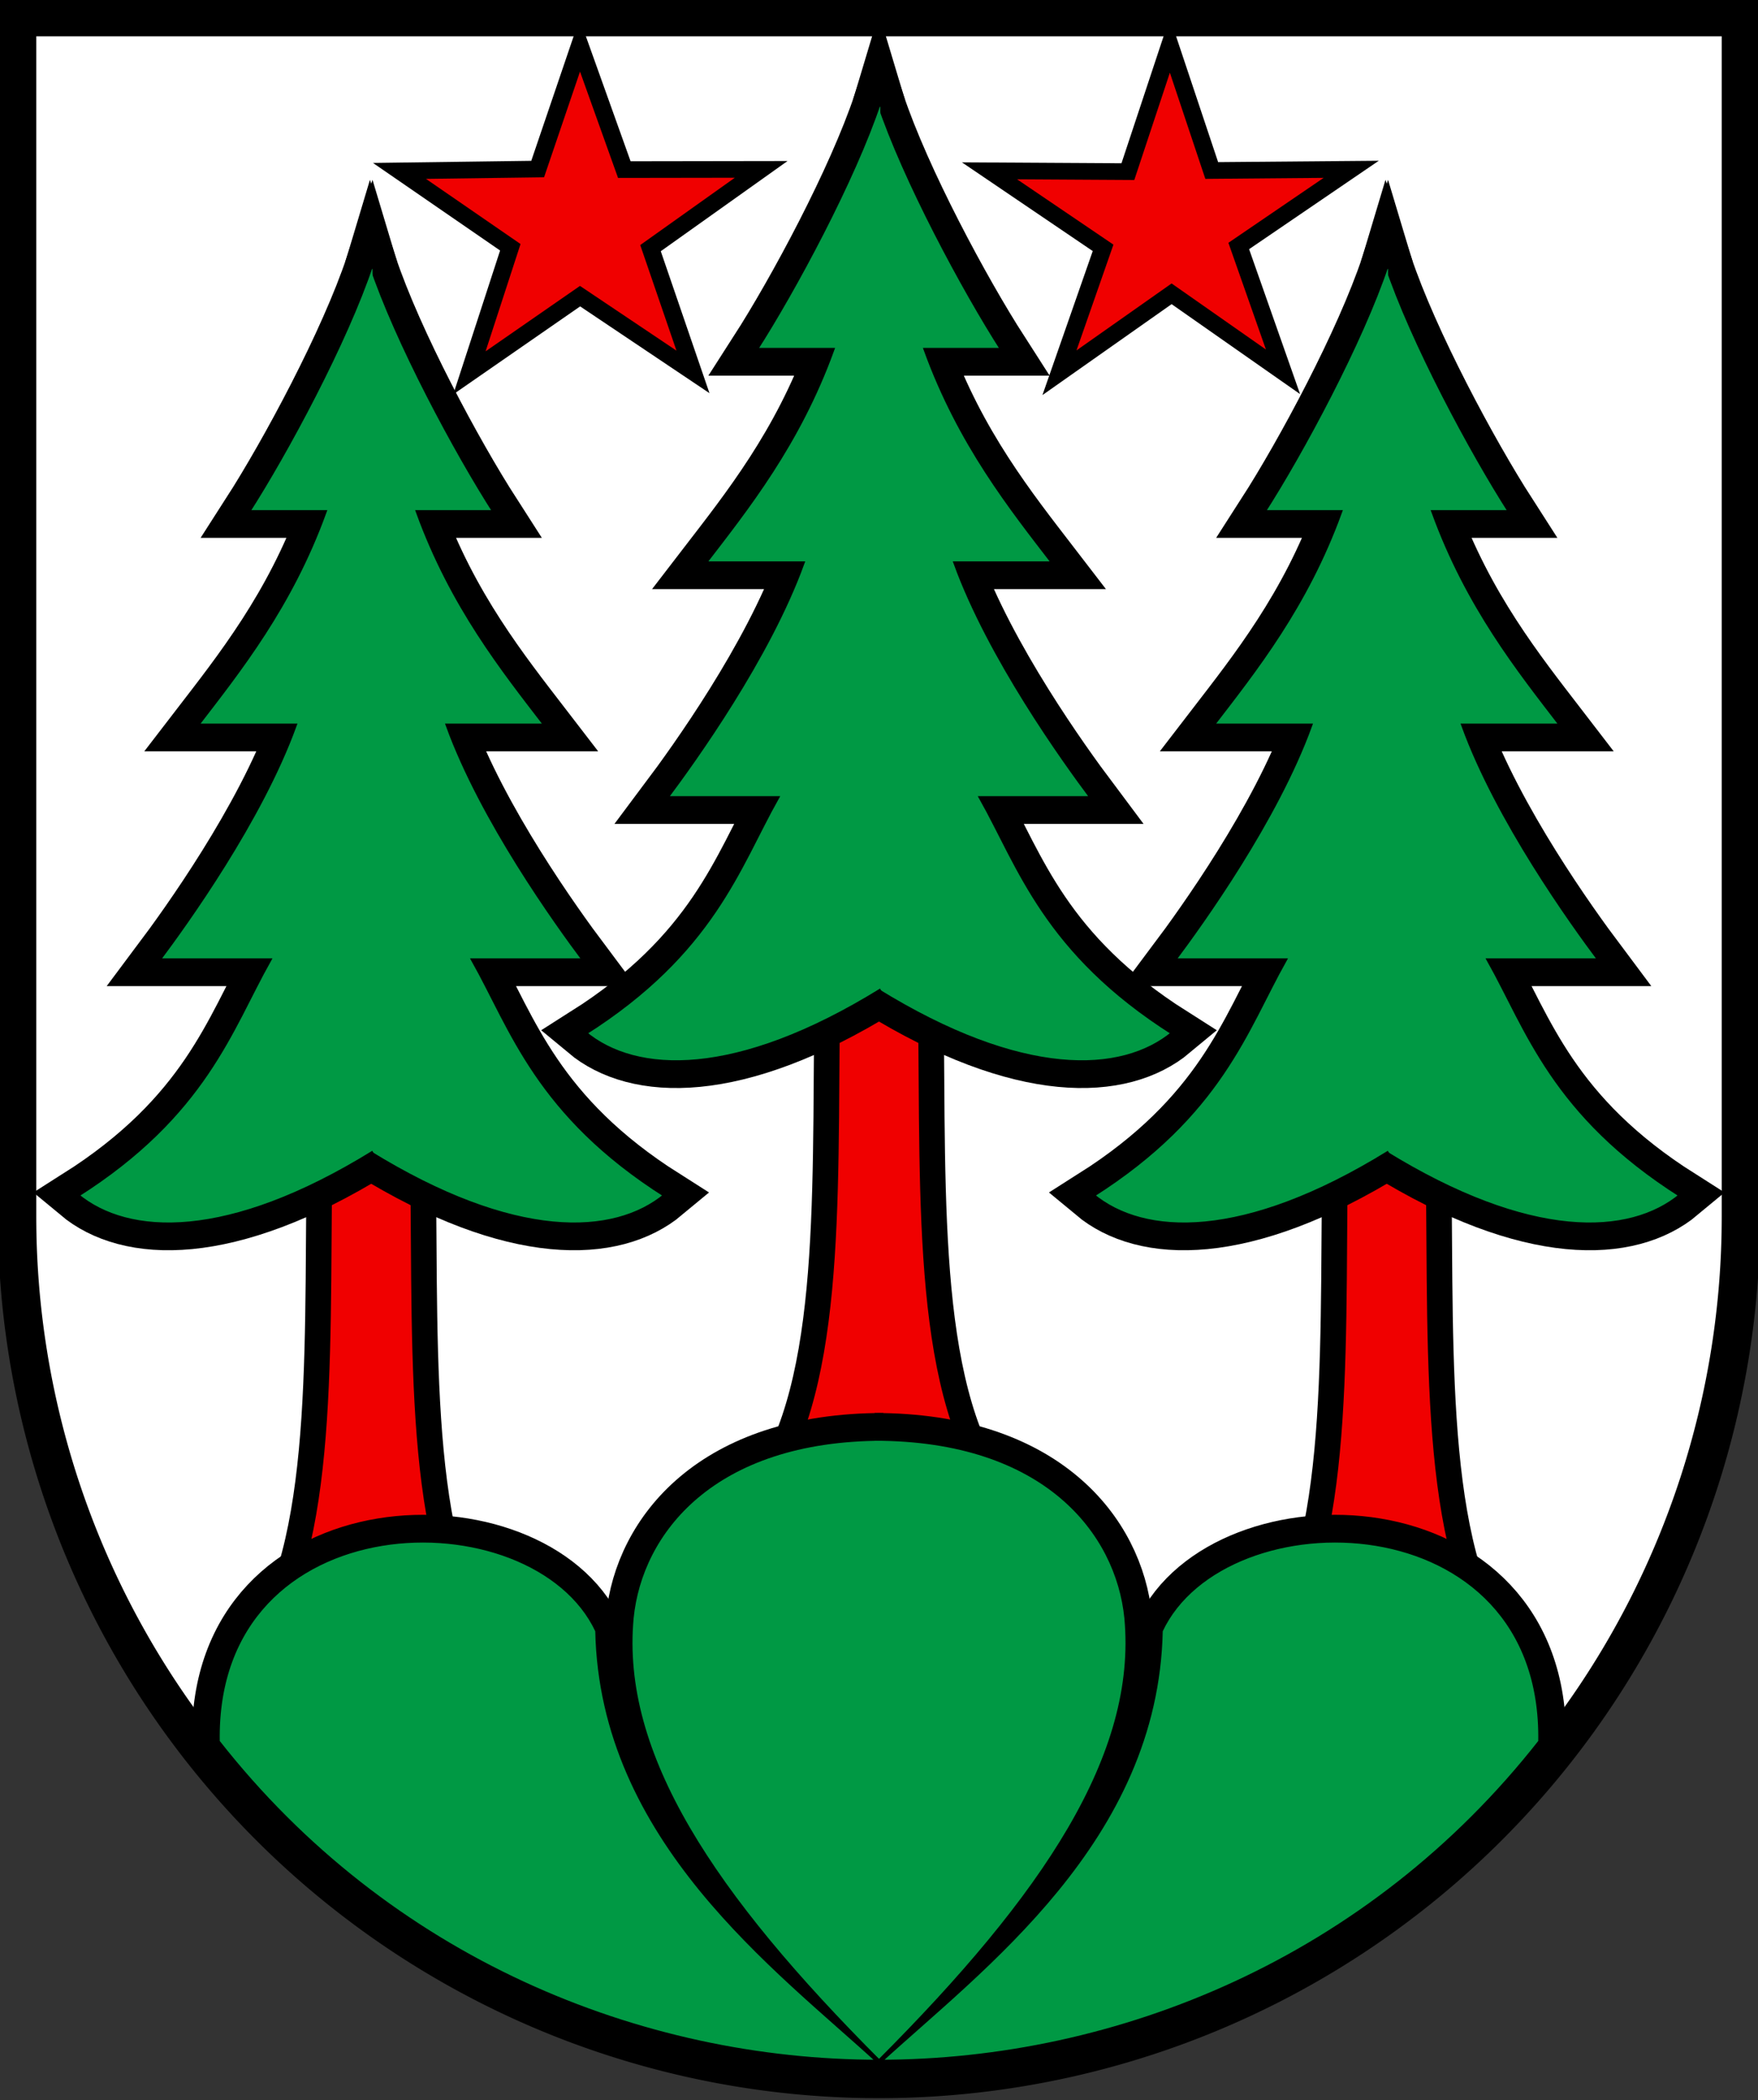 <?xml version="1.0" encoding="UTF-8"?>
<svg width="412" height="492" stroke="#000" viewBox="-206 -203 412 492" xmlns="http://www.w3.org/2000/svg"  xmlns:xlink="http://www.w3.org/1999/xlink">
<rect x="-206" y="-203" width="412" height="492" fill="#333333" stroke="none"/>
<path d="m-202-199v281a202 202 0 0 0 404 0v-281z" fill="#fff" stroke-width="9"/>
<g id="c">
<path d="m26 143c-16-26-13-72-14-119h-24c-1 47 2 93-14 119" fill="#f00000" stroke-width="6"/>
<use width="100%" height="100%" stroke-miterlimit="9" stroke-width="12" xlink:href="#d"/>
<g id="d">
<g id="e">
<path d="m-0.5 29c34 21 57.5 20 69.5 10-30-19-36-39-45-55h26c-6.6-8.8-24-33-32-55h23c-10-13-22-28-30-50h18c-9-14-23-40-29-58l-0.3 1" fill="#094"/>
</g>
<use transform="scale(-1,1)" width="100%" height="100%" xlink:href="#e"/>
</g>
</g>
<use x="-119" y="38" fill="#f00000" xlink:href="#c"/>
<use x="119" y="38" fill="#f00000" xlink:href="#c"/>
<use stroke-width="12" xlink:href="#a"/>
<g id="a">
<use transform="scale(-1,1)" xlink:href="#b"/>
<g id="b">
<path d="m0 280c39-39 61-72 58-104-2-20-19-42-59-42m1 146c-24-22-65-52-66-101-15-32-90-31-89 26 40 51 99 75 155 75" fill="#094"/>
</g>
</g>
<path transform="matrix(.57 .208 -.219 .542 -382.2 -196.76)" d="m567.67-68.631-51.419-13.005-28.545 44.1-3.521-52.921-50.762-13.52 49.243-19.703-2.828-52.456 33.955 40.744 49.014-18.9-28.258 44.884z" fill="#f00000" fill-rule="evenodd" stroke="#000" stroke-width="6.718"/>
<path transform="matrix(.57 .208 -.219 .542 -243.92 -196.78)" d="m567.67-68.631-51.207-14.065-28.757 45.161-2.447-53.047-51.837-13.394 49.695-18.719-3.28-53.439 33.16 41.478 49.81-19.633-29.201 44.354z" fill="#f00000" fill-rule="evenodd" stroke="#000" stroke-width="6.718"/>
</svg>
